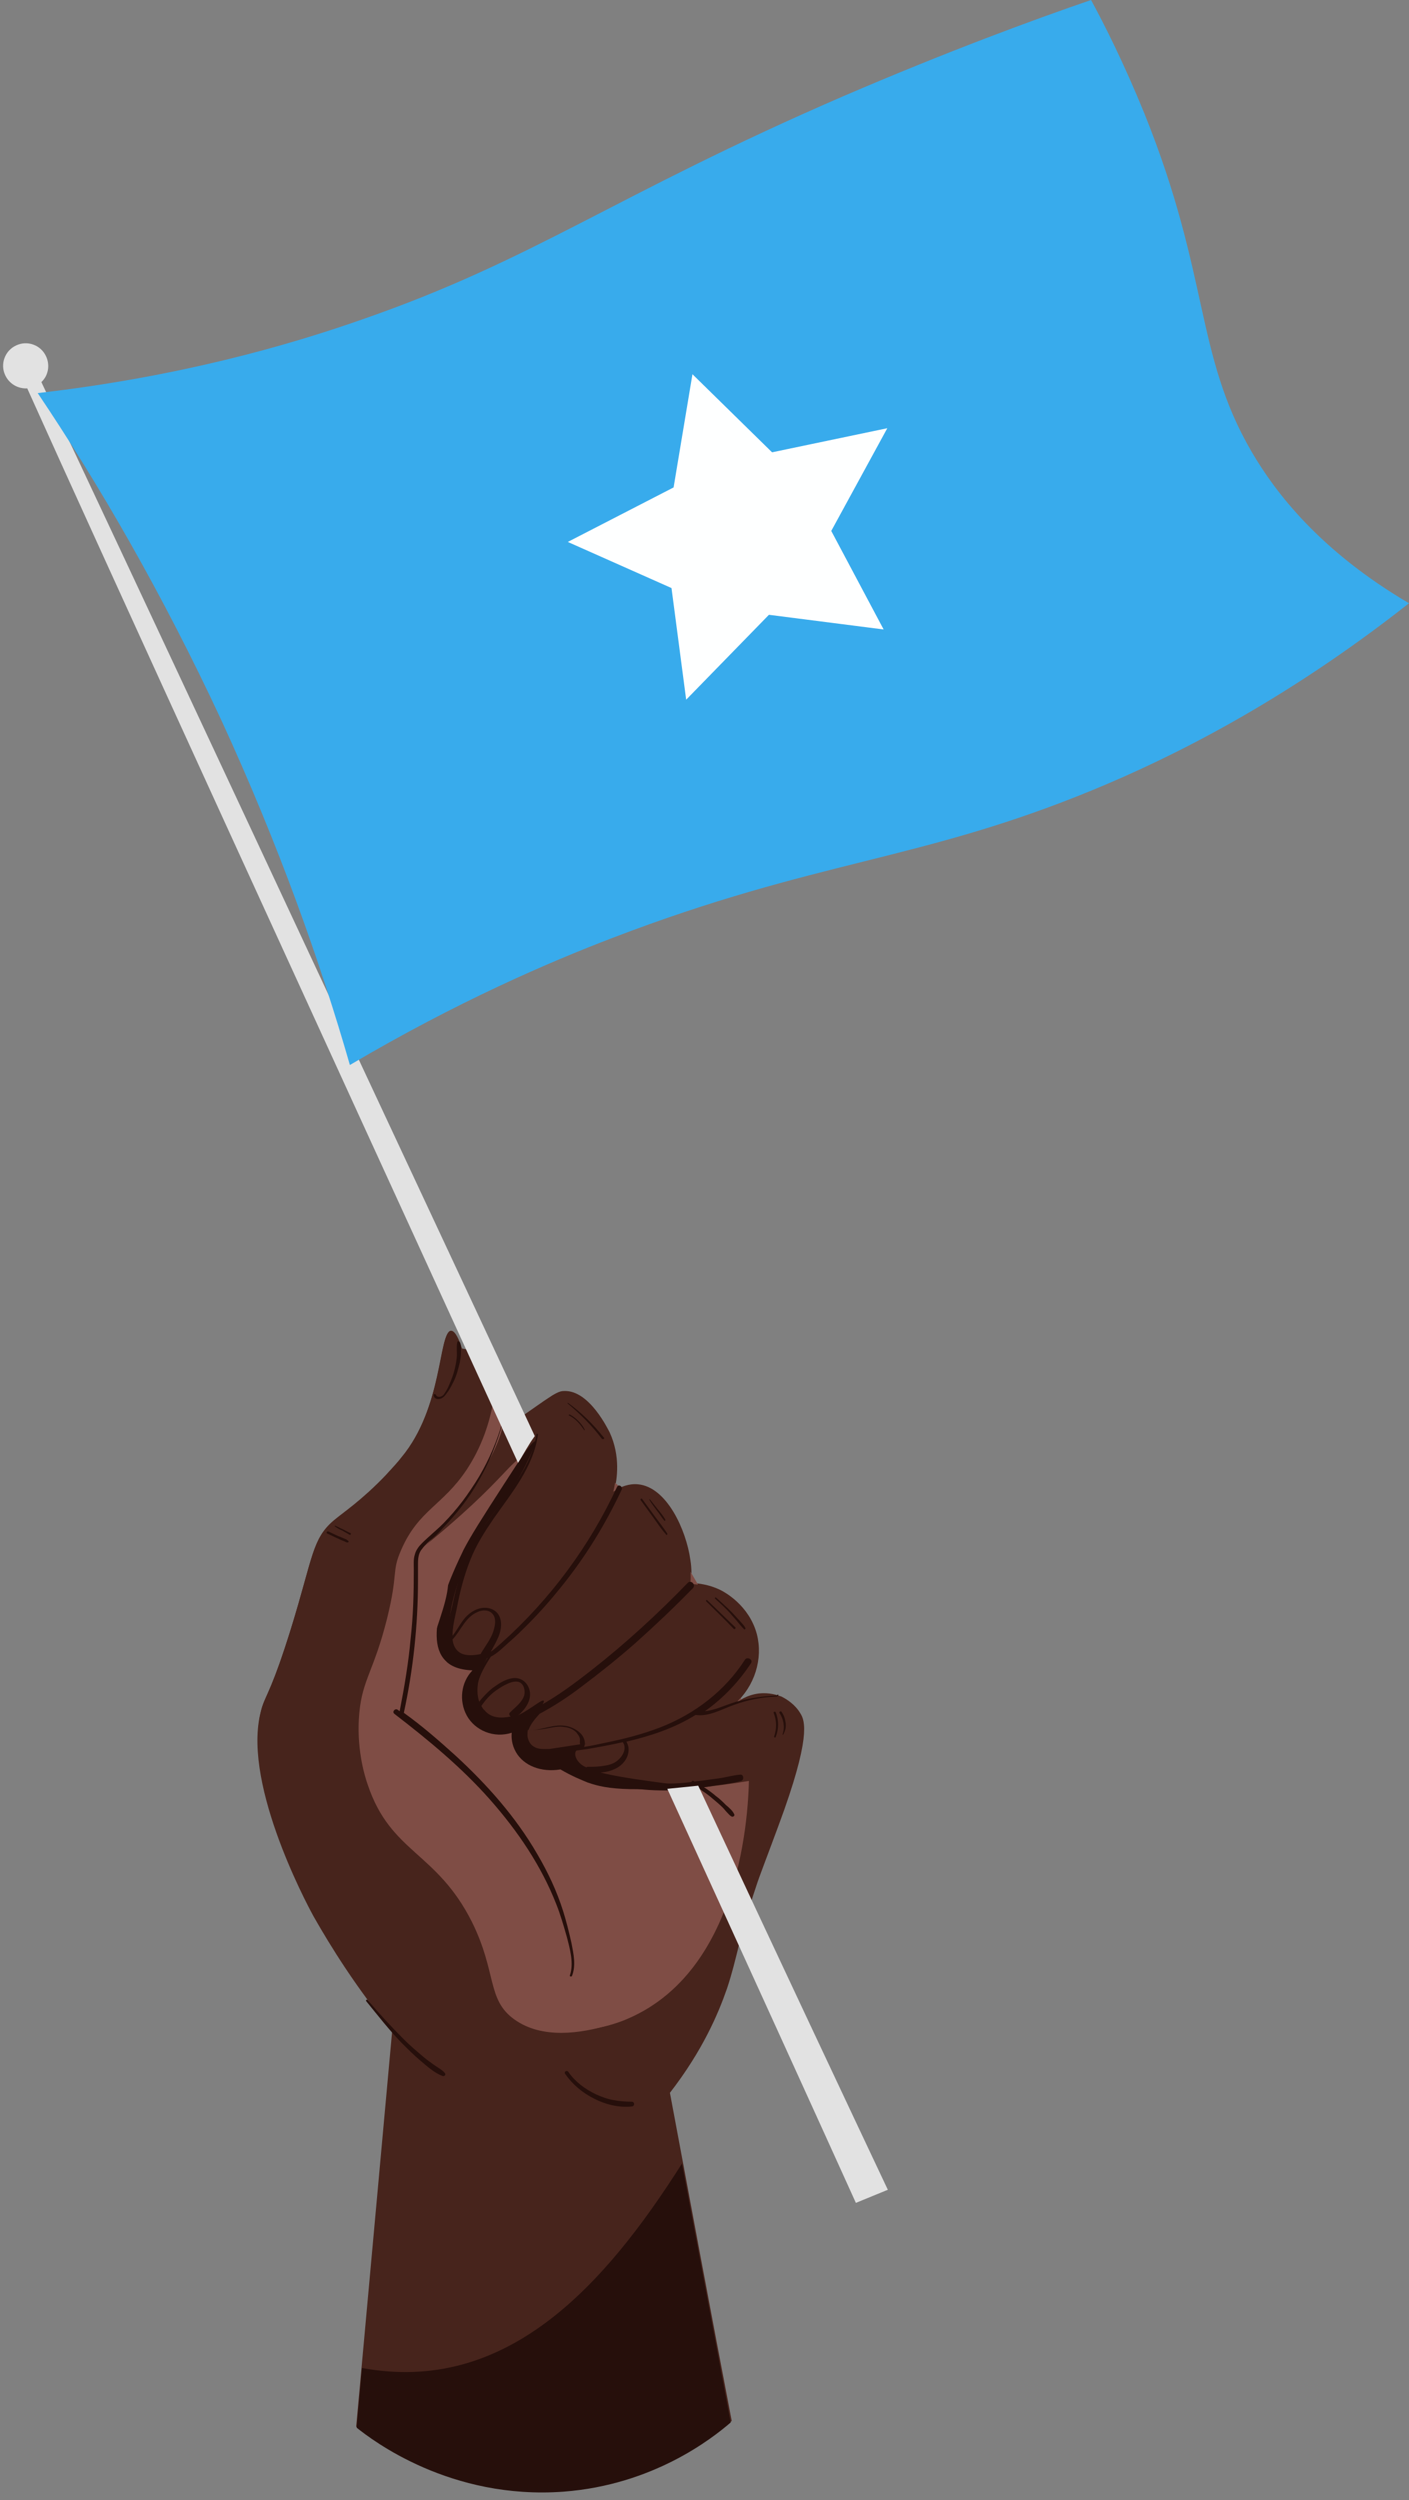 <?xml version="1.0" encoding="UTF-8"?><svg xmlns="http://www.w3.org/2000/svg" xmlns:xlink="http://www.w3.org/1999/xlink" height="477.0" preserveAspectRatio="xMidYMid meet" version="1.0" viewBox="-0.6 0.0 269.0 477.0" width="269.0" zoomAndPan="magnify"><rect x="-0.6" y="0.0" width="269.0" height="477.0" fill="#808080" stroke="none"/><g><g id="change1_1"><path d="M67.4,463c2.3-25.3,4.6-50.5,6.9-75.8c-6.9-8.4-11.7-16-14.9-21.8c0,0-12.7-22.7-10.5-37.2 c0.2-1.4,0.6-2.7,0.6-2.7c0.8-2.4,2-3.6,5.5-14.9c4.2-13.7,4-17,8.1-20.5c1.9-1.6,5.3-3.8,9.9-8.6c1.2-1.3,2.4-2.6,3-3.4 c8.1-9.7,7.2-24.1,9.5-24.2c0.5,0,1.2,0.6,2.1,3.4c1.6,0.2,2.7,0.8,3.5,1.3c4,2.5,5.4,8.3,3.9,14.7c1.6-1.3,3.9-3,6.8-5 c3.7-2.6,4.4-2.9,5.3-2.9c4.9-0.2,8.5,7.6,8.7,7.9c2.1,4.6,1.4,8.9,0.9,11.1c2-1.2,3.6-1.3,4.5-1.2c5.5,0.5,9.2,8.7,10,14.4 c0.3,1.8,0.2,3.3,0.2,4.4c1.3,0.1,3.4,0.3,5.6,1.4c0.6,0.3,5.4,2.8,6.9,8.4c1.2,4.7-0.4,9.9-4.2,13.3c0.6-0.5,2.2-1.7,4.6-2 c2-0.2,3.5,0.3,4.3,0.6c1,0.5,2.6,1.5,3.6,3.2c0.9,1.4,2.1,4.6-4.2,21.5c-2.4,6.5-3.7,9.8-4.2,11.4c-3.4,10.1-3.6,13.6-5.6,19.6 c-1.7,4.9-4.7,11.9-10.9,19.9c3.9,20.9,7.8,41.8,11.8,62.6c-3.6,3.1-14.8,11.9-31.9,13.2C85.3,476.9,70.4,465.4,67.4,463z" fill="#47241C"/></g><g id="change2_1"><path d="M73.4,369.1c11,13,30,23,46,16c22.7-9.9,23-42.6,23-47c0-32.3-25.4-63.4-41.1-60.9 c-4.9,0.8-3.5,3.9-22.6,19.2c-5.3,4.3-10.8,8.3-10.2,13c0.4,2.9,2.8,4.6,3.9,5.6C82.9,324.6,61.4,354.9,73.4,369.1z" fill="#7F4D45"/></g><g id="change3_1"><path d="M129.6,412.8c3.1,16.5,6.2,32.9,9.3,49.4c-3.6,3.1-14.8,11.9-31.9,13.2c-21.6,1.6-36.5-9.8-39.5-12.2 c0.3-3.8,0.7-7.6,1-11.4C96,456.9,114.7,436.3,129.6,412.8z M101.5,275c-0.7,0.3-2.5,2.9-5.9,8.2c-4.2,6.5-6.3,9.8-7.7,12.5 c-2,4.2-8,16.5-3.5,21.1c0.9,1,2.5,1.8,5.2,1.9c-2.2,2.3-2.6,5.8-1.1,8.6c1.6,2.9,5.2,4.4,8.6,3.3c-0.1,0.9,0,2.3,0.8,3.7 c1.5,2.6,4.8,3.9,8.5,3.3c2.2,1.3,4,2,5.2,2.5c3.7,1.3,8.6,2.1,27.9-0.1c1.5-0.2,2.8-0.3,3.6-0.4 C116.3,285.6,105.7,273.5,101.5,275z" fill="#260F0B"/></g><g id="change1_2"><path d="M75.9,326.8c1-3.1,1.9-6.6,2.5-10.6c1.3-7.8,1.1-14.7,0.5-20.1c2.7-2.4,5.9-5.7,9-9.8 c3.6-4.8,5.9-9.4,7.5-13.1c1.1-6.2-0.5-11.9-4.4-14.3c-0.8-0.5-1.9-1-3.5-1.3c-0.9-2.9-1.6-3.5-2.1-3.4c-2.3,0.1-1.4,14.4-9.5,24.2 c-0.7,0.8-1.8,2.1-3,3.4c-4.6,4.8-8,6.9-9.9,8.6c-4.1,3.5-3.8,6.7-8.1,20.5c-3.5,11.2-4.7,12.5-5.5,14.9c0,0-0.4,1.3-0.6,2.7 c-2.2,14.5,10.5,37.2,10.5,37.2c3.3,5.8,8.1,13.5,14.9,21.8c9.3,12.1,22.6,14.7,29,9.9c4.7-3.6,5-10.7,5-13 c0.2-3.8,0.4-7.5,0.5-11.3c-1.7-7-5.6-19-15.4-30.7C87.3,334.8,80.8,329.9,75.9,326.8z" fill="#47241C"/></g><g id="change1_3"><path d="M152,327.1c-1-1.9-2.8-2.9-3.6-3.2c-0.8-0.3-2.3-0.8-4.3-0.6c-2.4,0.3-4,1.4-4.6,2 c3.8-3.5,5.5-8.6,4.2-13.3c-1.5-5.6-6.3-8.1-6.9-8.4c-2.2-1.1-4.2-1.3-5.6-1.4c0.1-1,0.1-2.6-0.2-4.4c-0.8-5.7-4.4-13.9-10-14.4 c-0.9-0.1-2.5,0-4.5,1.2c0.5-2.2,1.2-6.6-0.9-11.1c-0.2-0.3-3.8-8.1-8.7-7.9c-0.2,0-0.4,0-0.4,0c-1.1,0.2-1.9,0.8-2.3,1.2 c-0.7,3.4-2.1,8.3-5,13.8c-3.2,6.1-5.1,6.6-8.3,12.2c-4.3,7.6-7.9,19.2-4.2,22.2c0.8,0.7,2.5,1.4,6.5,0c-0.2,0.3-4.4,6.4-1.8,10.8 c0.3,0.6,0.9,1.6,2.1,2.1c3.8,1.6,9.2-4,9.7-3.4c0.5,0.6-4.3,4.5-3.2,7.4c0.3,0.7,0.8,1.1,1.3,1.4c3.6,2.4,9.3-0.3,10.1-0.7 c-2.2,1.2-2.6,2.1-2.6,2.7c0.2,2.7,10.5,4,18,5c2.9,0.4,5.2,0.6,6.8,0.7c4.6-0.5,8.3-1.1,11-1.6c1.3-0.3,1.9-0.4,2.5-0.7 C151.1,336.8,154,331,152,327.1z" fill="#47241C"/></g><g id="change2_2"><path d="M97.6,385.3c-5.3-3.8-3.3-8.9-8.1-18.6c-6.8-13.5-15.5-13.1-19.9-26.2c-0.7-2-2.2-7.2-1.6-13.7 c0.6-6.4,2.8-8,5.3-18c2.2-8.9,0.8-8.8,2.7-13.1c3.3-7.6,7.9-8.4,12.5-15.3c2.3-3.5,5.1-9.1,5.7-18c0.3,0.6,0.9,1.7,1.2,3.1 c1.8,7.1-2.9,14-7,20c-1.7,2.5-4.4,6.1-8.3,9.9c0.9,0.3,2.2,0.8,3.3,1.9c5.2,5.6-4.3,16.1-2.7,27c1.9,12.7,17.2,13.1,27.5,28.7 c4.3,6.4,8.6,16.7,7.7,33.3C110.3,388,102.9,389.1,97.6,385.3z" fill="#7F4D45"/></g><g id="change3_2"><path d="M107.8,267.8c-0.1-0.1,0-0.2,0.1-0.1c2.6,1.9,4.8,4.1,6.8,6.6c0.2,0.2-0.2,0.4-0.4,0.2 C112.4,272,110.2,269.8,107.8,267.8z M106.9,364.6c-1.2-3.8-2.9-7.4-4.9-10.8c-4.1-7.1-9.6-13.3-15.7-18.9 c-3.1-2.8-6.3-5.6-9.8-8.1c1.8-8.3,2.7-16.8,2.7-25.2c0-1.1,0-2.1,0-3.2c0-1.1,0.1-2.1,0.8-2.9c0.6-0.8,1.3-1.4,2-2 c0.7-0.6,1.4-1.3,2-2c2.6-2.7,4.9-5.6,6.7-8.8c2.1-3.6,3.6-7.4,4.7-11.3c0-0.1-0.1-0.1-0.1,0c-2,7.1-6,13.9-11.3,19.3 c-1.3,1.3-2.8,2.5-4.1,3.8c-0.6,0.6-1.1,1.3-1.3,2.1c-0.3,0.9-0.2,1.9-0.2,2.9c0,4.4-0.1,8.7-0.6,13.1c-0.4,4.6-1.2,9.3-2.1,13.9 c-0.1-0.1-0.3-0.2-0.4-0.3c-0.5-0.3-1.1,0.4-0.6,0.8c6.5,5,12.8,10.2,18.2,16.3c5.3,6,9.8,12.6,12.7,20c0.8,2,1.4,4.1,2,6.2 c0.6,2.3,1.4,5.1,0.6,7.4c-0.1,0.2,0.3,0.3,0.4,0.1c0.8-2,0.3-4.2-0.1-6.3C108,368.5,107.5,366.5,106.9,364.6z M120,401 c-1.2,0-2.3-0.1-3.4-0.3c-1.2-0.2-2.3-0.6-3.4-1.1c-2.1-1-4-2.4-5.3-4.3c-0.3-0.4-0.9,0-0.6,0.4c1.4,2,3.3,3.6,5.5,4.7 c2.1,1.1,4.8,1.8,7.3,1.5C120.6,401.8,120.6,401,120,401z M147.7,323.7c-2.8,0.1-5.5,0.6-8.2,1.6c-2.3,0.8-4.8,2.3-7.3,1.9 c-4,2.5-8.5,4-13.2,5.1c0.2,0.4,0.4,0.9,0.4,1.3c0.1,1.5-0.8,2.9-2.2,3.7c-1.1,0.6-2.3,0.9-3.6,0.9c0,0,0,0,0,0 c4.2,1.6,8.8,2.2,13.3,2.1c1.5,0,3-0.1,4.5-0.3c0.1-0.2,0.2-0.3,0.4-0.2c0.1,0,0.1,0.1,0.2,0.1c0.6-0.1,1.2-0.1,1.8-0.2 c1.2-0.2,2.3-0.3,3.5-0.5c1.1-0.2,2.2-0.5,3.4-0.6c0.7-0.1,0.8,1,0.2,1.2c-1.4,0.4-3,0.6-4.4,0.8c-0.9,0.1-1.8,0.3-2.7,0.4 c0.8,0.5,1.6,1.1,2.3,1.7c0.7,0.5,1.3,1.1,1.9,1.7c0.6,0.5,1.3,1.1,1.6,1.8c0.1,0.3-0.3,0.5-0.5,0.4c-0.4-0.2-0.6-0.5-0.9-0.8 c-0.3-0.3-0.5-0.6-0.8-0.9c-0.6-0.6-1.2-1.1-1.8-1.6c-0.9-0.8-1.8-1.4-2.8-2.1c-0.2,0-0.5,0.1-0.7,0.1c-5.1,0.5-10.4,0.5-15.3-0.8 c-2.3-0.6-4.9-1.5-6.8-2.9c-0.8-0.6-1.4-1.4-1.5-2.4c0-0.4,0.1-0.7,0.2-1c-1,0.1-2,0.3-2.9,0.4c-1.7,0.2-3.6,0.5-5-0.6 c-1.2-0.9-1.5-2.5-1.1-3.8c0.3-1.2,1-2.2,1.8-3.1c-0.7,0.3-1.4,0.7-2.2,1c-1.9,0.7-4.1,1.3-6.1,0.5c-1.5-0.6-2.5-1.8-3-3.3 c-1.2-3.2,0.5-6.3,2.3-9c-2.3,1.1-5.5,1.2-7-1.2c-0.3-0.5-0.5-1.1-0.6-1.7c-0.2-0.1-0.3-0.3-0.1-0.5c0,0,0,0,0,0 c-0.1-0.6,0-1.2,0-1.7c0.2-1.5,0.5-3.1,0.9-4.6c0.7-3.3,1.5-6.6,2.9-9.8c1.2-2.7,2.9-5.2,4.7-7.7c3.5-4.7,7.6-9.5,8.5-15.4 c0-0.2,0.3-0.2,0.3,0c-0.8,6.1-5,11.1-8.5,16.1c-1.7,2.5-3.3,5-4.4,7.8c-1.2,3-2,6.1-2.6,9.3c-0.3,1.5-0.7,3-0.8,4.6 c0,0.2,0,0.4,0,0.6c0.8-1,1.4-2.2,2.2-3.2c0.8-1,2-1.9,3.4-2.1c1.3-0.2,2.7,0.3,3.3,1.5c0.6,1.2,0.4,2.6-0.1,3.9 c-0.3,0.7-0.7,1.5-1.1,2.2c-0.1,0.3-0.3,0.5-0.5,0.8c0.8-0.5,1.4-1.1,2.1-1.7c9.4-8.4,16.9-18.6,22.1-29.8c0.3-0.6,1.1-0.1,0.9,0.5 c-3.1,6.6-6.9,12.8-11.5,18.5c-2,2.5-4.2,5-6.5,7.3c-1.2,1.2-2.3,2.3-3.6,3.4c-1.1,1-2.1,2-3.4,2.7c-1.7,2.6-3.5,5.9-2.4,8.8 c0.8-1,1.7-2,2.7-2.8c1.1-0.8,2.4-1.7,3.8-1.9c1.3-0.2,2.4,0.4,3,1.5c1.2,2.3-0.5,4.6-2.4,6c1.7-0.5,3.3-1.5,4.6-2.2 c3.6-2,6.8-4.4,10-6.9c6.5-5.1,12.6-10.7,18.3-16.6c0.6-0.6,1.6,0.3,1,1c-3.5,3.6-7.2,7.1-11,10.5c-3.3,2.9-6.8,5.7-10.4,8.4 c-2.5,1.9-5.1,3.6-7.9,5.1c-0.8,0.9-1.7,1.9-2.1,3.1c0,0,0,0,0,0c2.6,0.1,5-1.4,7.6-0.7c1,0.3,1.9,0.8,2.5,1.5 c0.5,0.6,0.9,1.6,0.5,2.4c1.4-0.2,2.7-0.5,4.1-0.8c3.5-0.7,7-1.6,10.4-2.9c6.7-2.6,12.4-7,16.2-12.9c0.4-0.7,1.6-0.1,1.2,0.6 c-2.3,3.5-5.2,6.6-8.7,9.1c0,0-0.1,0.1-0.1,0.1c0.8-0.1,1.5-0.3,2.2-0.5c1.2-0.4,2.4-0.9,3.7-1.3c2.5-0.7,5.2-1.1,7.8-1.2 C148.1,323,148.1,323.6,147.7,323.7z M93.6,311.2c0.3-1,0.6-2.3-0.1-3.2c-0.7-0.9-2-0.9-3-0.4c-2.3,1-3.1,3.5-4.7,5.2 c0.1,0.9,0.4,1.7,1.1,2.3c1.1,1,2.8,1,4.1,0.6c0.1,0,0.1-0.1,0.2-0.1c0,0,0-0.1,0-0.1C92,314.1,93.1,312.8,93.6,311.2z M96.9,327.5 c-0.3-0.2-0.4-0.6-0.1-0.8c1-1,2.3-1.9,2.7-3.3c0.2-0.9-0.1-2.2-1.1-2.5c-0.7-0.2-1.6,0.1-2.2,0.4c-0.7,0.3-1.3,0.7-1.9,1.1 c-1.2,0.8-2.2,1.9-3,3.1c0.2,0.3,0.3,0.6,0.6,0.8C93.1,327.8,95,327.9,96.9,327.5z M110.2,332.8c-0.1-0.1-0.1-0.2-0.1-0.3 c0-0.4,0.1-0.7-0.1-1.1c-0.1-0.3-0.4-0.6-0.6-0.9c-0.6-0.6-1.4-0.9-2.3-1c-1.1-0.2-2.3,0.1-3.4,0.3c-1.1,0.2-2.2,0.3-3.3,0.3 c-0.1,0-0.1,0-0.2-0.1c-0.1,0.4-0.1,0.8-0.1,1.2c0.1,0.8,0.5,1.7,1.3,2.1c0.8,0.5,1.9,0.4,2.9,0.4 C106.2,333.4,108.2,333.1,110.2,332.8z M118.3,332.4c-2.2,0.5-4.4,0.9-6.7,1.3c-0.7,0.1-1.5,0.2-2.2,0.3c-0.5,0.8,0.1,1.9,0.8,2.5 c0.3,0.3,0.7,0.5,1.1,0.7c0.1,0,0.2-0.1,0.3-0.1c1,0,2.1,0,3.1-0.2c0.9-0.1,1.9-0.4,2.6-1C118.4,335,119.1,333.5,118.3,332.4z M84,266.6c0.4-0.3,0.7-0.8,1-1.2c0.4-0.6,0.7-1.2,1-1.8c0.6-1.2,0.9-2.5,1.2-3.7c0.1-0.6,0.2-1.2,0.2-1.8c0-0.6,0.1-1.4-0.2-2 c-0.1-0.2-0.5-0.3-0.5,0c-0.2,0.9,0,1.9-0.1,2.9c-0.1,1-0.3,2-0.6,3c-0.3,1-0.7,1.9-1.1,2.8c-0.2,0.4-0.5,0.9-0.8,1.3 c-0.3,0.4-1.2,0.7-1.5,0c-0.1-0.2-0.5-0.1-0.4,0.1C82.3,267.1,83.4,267.1,84,266.6z M82.3,394c-0.7-0.5-1.4-1-2-1.5 c-1.3-1.1-2.6-2.2-3.8-3.4c-2.4-2.4-4.7-4.9-6.9-7.5c-0.1-0.2-0.4,0-0.3,0.2c2.2,2.7,4.3,5.4,6.7,7.9c1.2,1.2,2.4,2.4,3.7,3.5 c1.2,1,2.6,2.3,4.2,2.9c0.4,0.1,0.7-0.3,0.4-0.6C83.8,394.9,83,394.5,82.3,394z M111,272.7c-0.3-0.6-0.7-1.1-1.2-1.6 c-0.5-0.5-1-0.9-1.6-1.2c-0.2-0.1-0.3,0.2-0.1,0.2c0.6,0.3,1.1,0.7,1.6,1.2c0.5,0.5,0.8,1,1.2,1.5C110.9,273,111.1,272.9,111,272.7 z M126.8,292.6c-0.7-1.1-1.6-2.2-2.4-3.3c-0.8-1.1-1.6-2.2-2.4-3.3c-0.1-0.2-0.4,0-0.3,0.2c0.8,1.1,1.6,2.2,2.4,3.3 c0.8,1.1,1.5,2.2,2.4,3.2C126.6,293,126.9,292.8,126.8,292.6z M126.4,289.9c-0.4-0.7-0.9-1.3-1.4-1.9c-0.5-0.6-1-1.3-1.5-1.9 c-0.1-0.1-0.2,0-0.1,0.1c0.4,0.7,0.9,1.3,1.4,2c0.5,0.6,0.9,1.3,1.4,1.9C126.3,290.3,126.5,290.1,126.4,289.9z M139.8,310.5 c-1.8-1.7-3.6-3.5-5.4-5.2c-0.1-0.1-0.3,0.1-0.2,0.2c1.8,1.8,3.6,3.5,5.3,5.3C139.7,310.9,139.9,310.7,139.8,310.5z M141.7,310.6 c-0.3-0.6-0.8-1-1.2-1.5c-0.5-0.5-0.9-1-1.4-1.5c-1-1-2-1.9-3-2.8c-0.1-0.1-0.3,0.1-0.2,0.2c1,0.9,2,1.8,2.9,2.8 c0.4,0.5,0.9,1,1.3,1.5c0.4,0.5,0.9,1.1,1.4,1.6C141.6,310.9,141.8,310.8,141.7,310.6z M147.5,326.7c-0.1-0.2-0.5-0.1-0.4,0.1 c0.6,1.5,0.6,3,0.1,4.5c-0.1,0.2,0.3,0.3,0.3,0.1C148.1,329.9,148.1,328.2,147.5,326.7z M149.4,328.8c-0.1-0.8-0.3-1.5-0.8-2.2 c-0.1-0.2-0.5,0-0.4,0.2c0.8,1.2,1.1,2.7,0.6,4.1c0,0.1,0.1,0.1,0.1,0.1C149.3,330.3,149.5,329.6,149.4,328.8z M65.9,294 c-0.1-0.1-0.3-0.2-0.4-0.3c-0.2-0.1-0.3-0.1-0.5-0.2c-0.3-0.1-0.6-0.3-1-0.4c-0.6-0.3-1.3-0.6-1.9-0.9c-0.3-0.1-0.5,0.3-0.2,0.4 c0.6,0.3,1.3,0.6,1.9,0.9c0.3,0.1,0.6,0.3,0.9,0.4c0.2,0.1,0.3,0.1,0.5,0.2c0.2,0.1,0.3,0.2,0.5,0.2C66,294.3,66,294.1,65.9,294z M66.3,292.5c-0.5-0.2-1-0.5-1.4-0.7c-0.5-0.2-1-0.5-1.5-0.7c-0.1,0-0.1,0.1-0.1,0.1c0.4,0.3,0.9,0.6,1.4,0.8 c0.5,0.3,0.9,0.5,1.4,0.8C66.3,293,66.5,292.6,66.3,292.5z" fill="#260F0B"/></g><g id="change4_1"><path d="M98.3,279.1c-37.9-82.7-79.9-174.3-93.7-205c-1.7,0.1-3.4-0.8-4.2-2.5c-1-2.1-0.1-4.7,2.1-5.7 c2.1-1,4.7-0.1,5.7,2.1c0.8,1.7,0.4,3.7-0.9,4.9C21.6,103,63.3,192.4,101.5,274C100.3,275.6,99.4,277.4,98.3,279.1z M132.7,340.7 c-2,0.2-3.9,0.4-5.9,0.6c16.1,35.2,29.3,64.2,36,79c2-0.8,4.1-1.7,6.1-2.5C162.1,403.4,148.8,375.2,132.7,340.7z" fill="#E2E2E2"/></g><g id="change5_1"><path d="M217.9,21.7c12.5,31,9.6,45.8,20.4,64.4c4.6,7.9,13.1,19,30.1,29c-24,18.9-45.5,29.5-60.3,35.6 c-33.2,13.7-52.5,13.2-91.9,28.3c-12,4.6-29.5,12.1-50,24.2c-5.6-19.5-13.5-41.8-24.5-65.7C30.3,113,18.1,92.1,6.6,75 c27-3.1,47.8-9.1,61.8-14c33.2-11.5,48-23.6,91.9-42.6c20-8.6,36.6-14.7,47.4-18.4C210.2,4.6,214,12.1,217.9,21.7z" fill="#38ABEC"/></g><g id="change6_1"><path d="M131.6,71.4l15.2,14.9l22-4.6l-10.7,19.6l10,18.8l-21.9-2.8l-15.8,16.2l-2.8-21.3l-19.8-8.8L128,93 L131.6,71.4z" fill="#FEFFFF"/></g></g></svg>